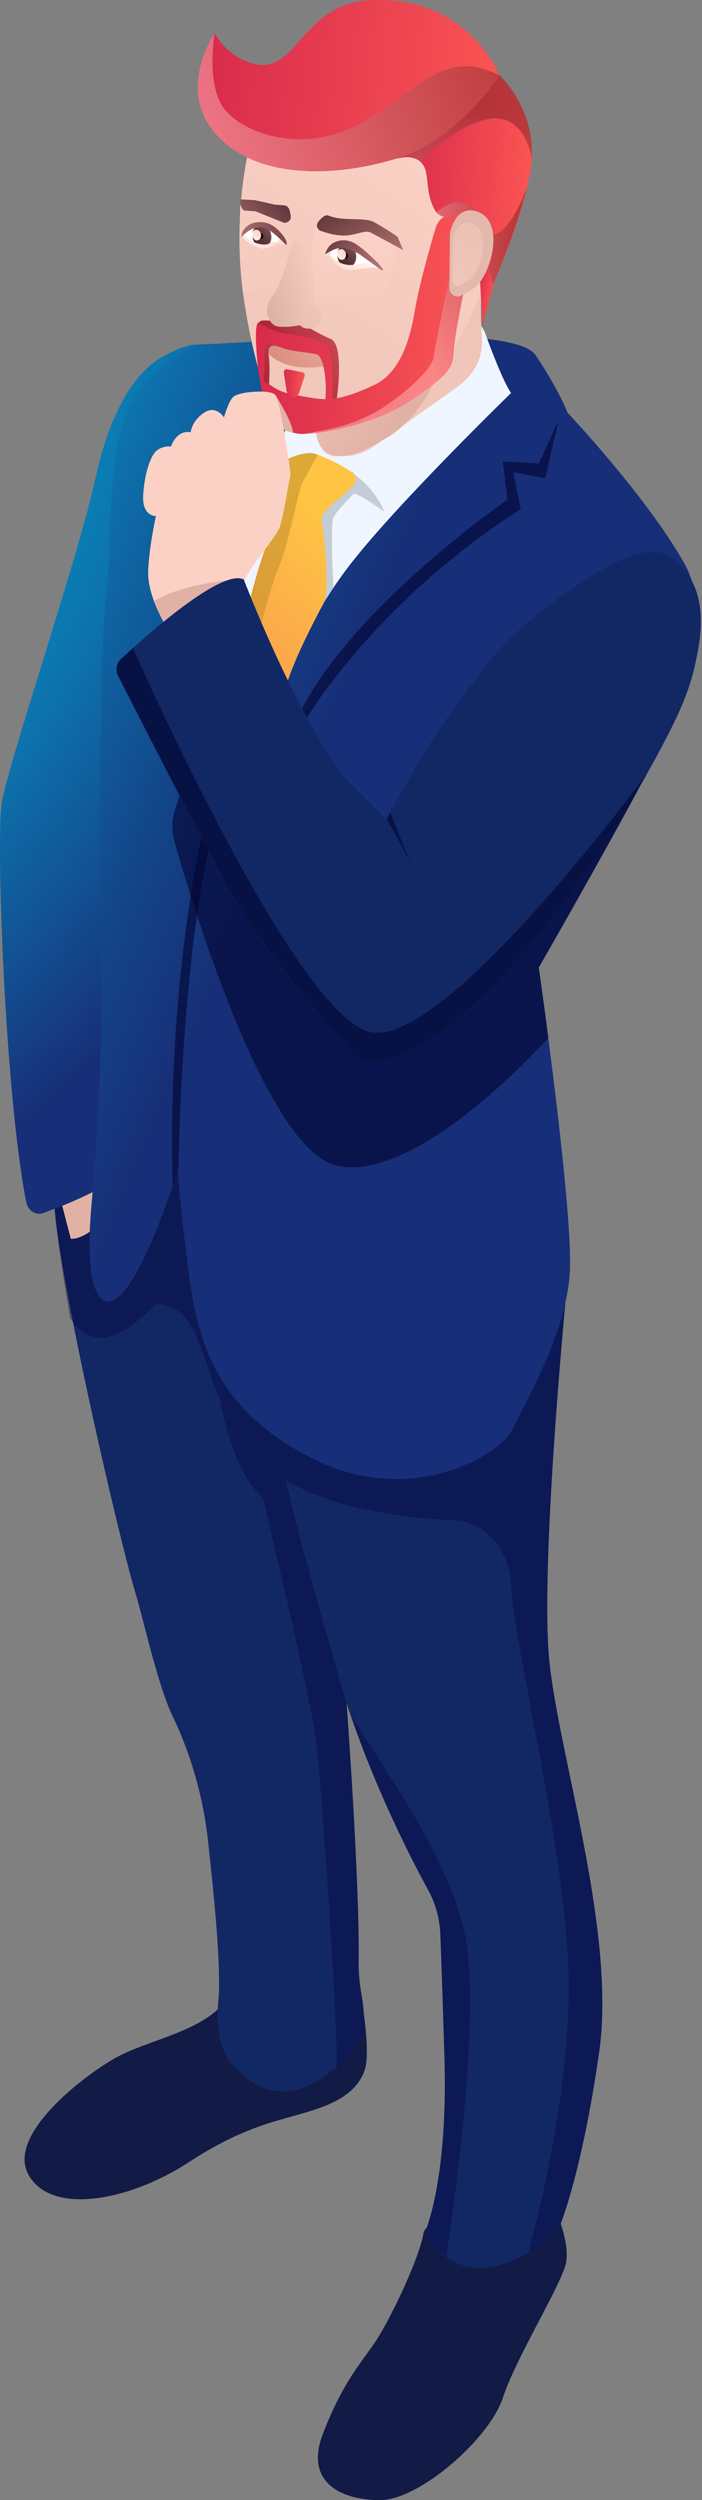 <?xml version="1.0" encoding="UTF-8"?> <svg xmlns="http://www.w3.org/2000/svg" width="216" height="769" viewBox="0 0 216 769" fill="none"><rect x="0" y="0" width="216" height="769" fill="#808080" stroke="none"/> <path d="M170.785 679.38C170.785 679.38 175.364 689.379 174.187 695.861C173.009 702.369 158.855 724.938 154.721 737.535C150.561 750.184 129.003 769.027 116.89 769C104.75 768.974 93.578 763.411 99.413 748.426C105.195 733.572 110.113 727.982 114.901 721.159C119.663 714.362 128.951 694.942 130.285 686.965C131.619 679.039 170.785 679.354 170.785 679.354V679.38Z" fill="#121A46"></path> <path d="M111.948 619.467C111.948 619.467 113.884 632.353 112.131 636.971C110.378 641.616 106.637 645.841 95.988 649.174C85.34 652.533 75.503 653.688 57.843 665.209C40.078 676.782 15.93 681.637 8.787 668.962C1.723 656.365 26.97 637.549 36.206 632.615C45.415 627.707 59.648 625.214 67.366 617.709C75.058 610.23 76.366 611.988 76.366 611.988L111.948 619.441V619.467Z" fill="#121A46"></path> <path d="M173.977 400.521C173.977 400.521 166.207 481.586 168.98 510.401C171.806 539.662 189.701 594.195 184.338 631.381C178.87 669.276 172.198 684.786 172.198 684.786C172.198 684.786 148.625 711.528 130.363 687.594C130.363 687.594 137.925 672.242 136.747 632.746C136.145 612.828 135.753 601.412 135.491 595.009C135.308 590.18 134.026 585.509 131.802 581.467C126.256 571.311 114.953 549.214 106.634 523.864C106.634 523.864 110.636 577.977 110.349 602.593C110.296 606.451 110.663 610.256 111.317 614.061C111.866 617.236 112.259 621.304 111.631 624.584C110.401 631.04 89.34 655.341 72.255 635.817C72.255 635.817 65.662 630.935 67.154 615.741C68.148 605.768 65.95 583.881 64.014 566.351C62.523 552.705 58.781 539.688 53.13 527.905C48.499 518.274 44.287 498.618 41.566 489.59C36.203 471.692 16.738 387.137 16.607 368.137C16.476 349.347 38.714 335.884 38.714 335.884C38.714 335.884 89.209 361.944 88.215 364.778C87.194 367.638 152 396.375 152 396.375L173.951 400.521H173.977Z" fill="url(#paint0_radial_408_3568)"></path> <path opacity="0.4" d="M38.743 335.884C38.743 335.884 89.238 361.944 88.243 364.778C87.223 367.638 152.029 396.375 152.029 396.375L173.98 400.521C173.98 400.521 166.209 481.586 168.982 510.401C171.808 539.662 189.703 594.195 184.34 631.381C178.872 669.276 172.2 684.786 172.2 684.786C172.2 684.786 168.381 689.116 162.599 692.738C165.66 681.558 175.549 642.43 174.948 608.576C174.241 569.422 158.177 507.147 157.235 487.307C156.712 476.573 149.151 468.044 139.837 467.625C124.872 466.969 102.921 464.318 87.956 455.264C92.639 476.469 106.662 523.864 106.662 523.864C106.662 523.864 110.953 581.756 110.325 605.007C110.273 607.369 110.456 609.731 110.953 612.014C111.633 615.347 112.418 620.543 111.659 624.584C111.214 626.92 108.18 631.565 103.706 635.633C103.235 611.384 98.97 550.736 97.4 536.906C95.647 521.554 80.813 460.565 80.813 460.565C73.016 454.031 69.249 438.573 67.81 430.832C61.295 415.69 60.38 401.44 48.057 401.177C47.037 401.177 31.574 421.174 21.58 405.376C18.702 388.58 16.688 374.462 16.661 368.163C16.531 349.373 38.769 335.911 38.769 335.911L38.743 335.884Z" fill="#06033E"></path> <path d="M19.143 370.892L21.786 381.022C21.786 381.022 26.181 381.678 32.225 374.513C38.242 367.375 32.643 360.578 32.643 360.578L21.315 363.229L19.143 370.918V370.892Z" fill="#E2B1A6"></path> <path d="M60.3 105.968C60.3 105.968 57.265 105.785 50.332 109.537C43.398 113.29 34.555 123.236 29.349 147.196C24.09 171.471 2.323 235.242 0.517 247.182C-1.236 258.624 1.511 336.304 8.078 369.816C8.602 372.441 11.009 373.936 13.337 373.097C19.433 370.918 30.631 366.483 36.989 361.366C45.989 354.097 44.89 297.517 44.89 297.517L39.526 226.188L49.678 168.794C49.678 168.794 63.701 124.128 61.739 121.242C59.776 118.355 60.326 105.942 60.326 105.942L60.3 105.968Z" fill="url(#paint1_radial_408_3568)"></path> <path d="M211.315 174.673C211.315 174.673 221.205 193.568 208.856 218.867C196.324 244.532 165.765 297.57 165.765 297.57C165.765 297.57 176.544 372.966 175.315 391.677C174.059 410.572 160.951 432.617 157.602 439.755C154.227 446.893 126.547 464.922 94.419 447.733C62.578 430.701 59.936 407.528 56.953 382.545C53.997 357.903 54.965 359.215 54.965 359.215C54.965 359.215 39.79 408.421 30.947 399.157C27.18 395.194 27.023 383.096 28.174 370.368C30.633 343.443 31.706 316.78 30.843 290.615C30.816 289.644 30.79 288.831 30.816 288.175C30.921 279.829 30.241 204.433 32.569 184.436C34.872 164.648 32.282 133.367 42.485 120.639C50.962 110.089 60.328 106.021 60.328 106.021L74.561 105.313C74.561 105.313 157.419 98.385 164.719 109.144C172.044 119.983 174.608 126.911 174.608 126.911C174.608 126.911 200.065 153.836 211.341 174.7L211.315 174.673Z" fill="url(#paint2_linear_408_3568)"></path> <path d="M144.573 96.993C144.573 96.993 148.026 98.909 149.439 102.898C150.852 106.886 155.012 117.83 157.262 120.874C157.262 120.874 120.555 156.512 106.741 174.935C92.796 193.541 88.375 208.841 88.375 208.841L69.223 185.537L75.241 178.714L78.537 163.545L84.267 146.409L88.375 129.534L133.924 103.16L144.547 96.967L144.573 96.993Z" fill="#F0F6FF"></path> <path d="M148.772 72.31C148.127 76.24 147.89 80.227 148.061 84.219C148.258 88.731 147.761 94.641 148.128 100.883C148.205 102.179 148.266 103.346 148.312 104.398C148.58 110.514 145.535 115.623 140.558 119.155L115.007 137.285C112.162 139.304 108.752 140.381 105.254 140.367L103.196 140.358C101.677 140.352 100.248 139.623 99.346 138.396C97.839 136.345 97.021 133.872 97.011 131.334L96.891 101.425L100.558 84.74L151.605 55.116L148.772 72.32L148.772 72.31Z" fill="url(#paint3_linear_408_3568)"></path> <path d="M142.023 92.239C142.023 92.239 136.571 125.733 117.733 135.382C100.05 146.244 97.76 135.256 97.76 135.256L96.37 113.838L142.023 92.228L142.023 92.239Z" fill="url(#paint4_linear_408_3568)" style="mix-blend-mode:multiply"></path> <path d="M76.149 47.873L87.237 39.855L87.499 30.103C87.499 30.103 107.733 8.043 125.075 8.101C142.417 8.158 149.935 24.638 154.225 37.415C158.527 50.181 154.4 70.56 154.4 70.56C154.4 70.56 146.164 102.482 133.874 114.762C121.583 127.042 95.634 135.233 89.995 132.957C84.355 130.693 78.521 115.302 74.992 91.68C71.463 68.059 76.148 47.886 76.148 47.886L76.149 47.873Z" fill="url(#paint5_linear_408_3568)"></path> <path d="M99.512 112.705C99.512 112.705 94.302 113.651 89.522 112.471C84.742 111.292 82.656 108.836 82.656 108.836L81.231 102.689L89.472 101.538C89.472 101.538 96.918 105.393 97.35 105.655C97.77 105.917 99.513 112.693 99.513 112.693L99.512 112.705Z" fill="url(#paint6_linear_408_3568)"></path> <path d="M79.439 99.262C80.741 98.473 80.017 98.507 82.964 98.583C83.201 98.592 83.691 100.189 85.717 100.439C87.753 100.702 91.314 99.617 91.506 99.624C94.181 99.727 97.301 102.46 101.707 104.22C105.533 105.747 104.107 118.987 103.654 122.472C106.62 121.969 110.128 120.759 115.166 118.399C121.776 115.284 125.635 107.453 127.57 95.934C128.97 87.65 132.301 75.938 134.064 70.024C134.736 67.769 136.595 66.199 138.77 66.048L141.85 65.833L141.906 66.55L142.632 90.047C142.632 90.047 139.841 103.235 139.578 108.17C139.327 113.106 138.206 115.271 126.112 123.343C114.03 131.403 94.913 134.113 91.435 133.352C87.957 132.59 84.139 131.864 82.255 127.278C80.988 124.196 80.355 119.683 80.067 117.07C79.924 116.633 79.78 116.171 79.696 115.637C79.373 113.775 77.905 100.202 79.415 99.286L79.439 99.262ZM90.064 121.337C94.188 122.049 97.058 122.751 100.119 122.769C100.534 119.393 100.088 109.498 97.226 108.92C94.24 108.313 89.413 108.017 87.026 107.063C84.639 106.12 82.133 105.346 82.672 109.264C83.056 112.054 82.892 116.031 82.768 118.11C84.398 119.418 86.772 120.767 90.064 121.337Z" fill="url(#paint7_linear_408_3568)"></path> <path style="mix-blend-mode:multiply" opacity="0.5" d="M83.015 98.665C83.252 98.674 83.742 100.271 85.766 100.521C87.802 100.783 91.361 99.699 91.552 99.706C94.225 99.808 97.344 102.541 101.747 104.3C105.571 105.826 104.146 119.062 103.694 122.545C103.694 122.545 102.208 123.093 102.253 122.047C102.299 120.988 102.767 108 100.601 106.191C98.436 104.383 91.611 103.099 87.722 102.543C83.844 101.988 79.469 99.355 79.469 99.355C80.771 98.567 80.047 98.601 82.992 98.676L83.015 98.665Z" fill="url(#paint8_linear_408_3568)"></path> <path style="mix-blend-mode:multiply" opacity="0.5" d="M82.71 105.781C83.95 105.581 86.049 106.798 86.049 106.798C84.024 106.103 82.239 106.01 82.706 109.377C83.09 112.172 82.926 116.158 82.801 118.241L81.058 117.211C81.058 117.211 81.636 112.339 81.402 110.131C81.18 107.923 81.459 105.981 82.71 105.781Z" fill="url(#paint9_linear_408_3568)"></path> <path d="M92.058 120.751L93.712 115.728C93.888 115.179 93.58 114.587 93.052 114.48L88.327 113.571C87.743 113.462 87.229 114.011 87.332 114.657L88.218 120.382C88.358 121.289 89.012 122.005 89.843 122.161C90.797 122.345 91.731 121.751 92.058 120.751Z" fill="url(#paint10_linear_408_3568)"></path> <path d="M85.544 65.993C88.285 67.356 89.485 69.254 90.011 70.765C90.443 72.002 90.439 73.342 90.119 74.606C89.159 78.302 86.148 87.233 86.148 87.233L74.825 90.323C73.378 79.918 73.781 70.528 73.913 63.106C73.913 63.106 80.219 63.323 85.555 65.994L85.544 65.993Z" fill="url(#paint11_linear_408_3568)"></path> <path d="M96.18 80.264C96.18 80.264 94.989 69.48 99.089 68.901C103.189 68.323 115.339 69.485 117.978 71.611C119.009 72.441 119.863 73.949 120.534 75.473C121.727 78.209 121.774 81.347 120.686 84.093L119.403 87.344C117.801 91.414 114.031 93.955 109.931 93.749L97.053 92.652L96.191 80.253L96.18 80.264Z" fill="url(#paint12_linear_408_3568)"></path> <path d="M124.053 76.927L122.337 72.862C122.062 72.619 118.159 69.975 115.094 68.327C113.172 67.299 109.836 67.503 106.467 67.329C104.134 67.209 103.024 66.969 101.918 66.607L100.744 66.23C99.827 65.937 97.684 68.102 97.541 69.119C97.425 69.955 97.897 70.753 98.646 71.003L100.244 71.519C101.753 72.007 104.778 72.752 107.601 72.32C110.516 71.867 112.66 70.785 114.048 71.524C116.924 73.067 123.987 76.875 124.053 76.939L124.053 76.927Z" fill="url(#paint13_linear_408_3568)"></path> <path d="M89.389 67.376C89.562 66.894 89.379 65.507 89.026 64.467C88.778 63.737 88.161 63.235 87.452 63.169L84.343 62.92C84.165 62.839 78.492 61.557 78.299 61.561L74.558 61.334C73.79 61.352 73.978 61.86 73.998 62.691C74.017 63.522 74.689 64.82 75.458 64.79L78.466 64.999C78.658 64.994 79.984 65.549 80.163 65.63L87.189 68.458C87.902 68.768 89.096 68.133 89.379 67.351L89.389 67.376Z" fill="url(#paint14_linear_408_3568)"></path> <path d="M74.399 72.477C74.399 72.477 75.039 70.361 77.572 69.167C81.468 67.344 87.581 72.896 87.993 74.554C88.386 76.124 86.965 74.952 85.803 74.868C84.744 74.787 82.301 77.111 79.854 76.239C77.864 75.533 74.424 73.519 74.388 72.464L74.399 72.477Z" fill="white"></path> <path d="M116.394 82.397C116.394 82.397 113.174 78.419 109.001 76.429C104.939 74.492 100.439 77.311 100.025 78.283C99.624 79.243 100.54 78.792 101.245 79.029C101.949 79.265 103.707 82.316 106.346 82.791C109.074 83.281 114.106 81.9 116.406 82.385L116.394 82.397Z" fill="white"></path> <path d="M103.959 79.648C104.524 81.531 106.201 82.634 107.712 82.105C109.223 81.577 109.996 79.626 109.43 77.744C108.864 75.861 107.188 74.758 105.676 75.287C104.165 75.816 103.393 77.766 103.959 79.648Z" fill="url(#paint15_linear_408_3568)"></path> <path d="M106.339 82.804C103.702 82.331 101.955 79.288 101.24 79.052C100.536 78.816 99.62 79.254 100.021 78.308C100.156 77.973 100.77 77.438 101.665 76.951C101.738 77.148 101.809 77.407 101.821 77.761C101.841 78.602 101.513 78.613 101.513 78.613C101.513 78.613 101.892 78.762 102.232 79.081C102.573 79.387 105.466 82.574 110.227 81.149C113.336 80.229 116.384 82.411 116.384 82.411C114.096 81.928 109.055 83.305 106.328 82.816L106.339 82.804Z" fill="url(#paint16_linear_408_3568)"></path> <path d="M116.398 82.382C116.398 82.382 113.06 79.972 111.093 78.547C109.138 77.122 106.309 76.187 104.475 76.308C102.687 76.43 100.022 78.276 100.022 78.276L100.123 77.938C100.598 76.417 101.597 75.126 102.914 74.532C104.391 73.872 106.538 73.471 108.928 74.718C111.352 75.979 117.303 81.601 117.731 82.743C118.16 83.873 116.398 82.382 116.398 82.382Z" fill="url(#paint17_linear_408_3568)"></path> <path d="M77.842 73.572C78.407 75.454 80.084 76.557 81.595 76.028C83.106 75.5 83.879 73.549 83.313 71.667C82.747 69.784 81.07 68.681 79.559 69.21C78.048 69.739 77.276 71.689 77.842 73.572Z" fill="url(#paint18_linear_408_3568)"></path> <path d="M76.901 73.718C78.497 75.034 81.604 75.598 82.731 74.928C83.868 74.257 85.612 74.413 85.612 74.413L85.599 74.109C85.585 73.805 86.046 73.484 86.046 73.484L86.94 73.046C87.508 73.665 87.885 74.227 87.976 74.595C88.368 76.154 86.948 74.99 85.789 74.907C84.731 74.827 82.291 77.133 79.847 76.268C77.86 75.567 74.423 73.568 74.388 72.522C74.388 72.522 74.424 72.427 74.485 72.283L74.691 72.207C74.691 72.207 75.293 72.426 76.889 73.742L76.901 73.718Z" fill="url(#paint19_linear_408_3568)"></path> <path d="M88.089 75.437C88.089 75.437 84.874 71.991 82.61 70.663C80.425 69.375 78.208 69.835 76.189 71.243C74.724 72.272 74.432 72.945 74.432 72.945C74.432 72.945 73.846 71.808 75.584 69.971C77.381 68.076 81.06 67.787 83.536 69.185C86.123 70.648 88.329 73.87 88.232 74.82C88.135 75.769 88.1 75.45 88.1 75.45L88.089 75.437Z" fill="url(#paint20_linear_408_3568)"></path> <path d="M105.679 78.944C105.824 79.417 106.246 79.693 106.624 79.561C107.002 79.429 107.198 78.932 107.054 78.459C106.91 77.985 106.488 77.709 106.109 77.841C105.731 77.974 105.535 78.47 105.679 78.944Z" fill="#190404"></path> <path d="M79.617 72.868C79.761 73.341 80.184 73.617 80.562 73.485C80.94 73.353 81.136 72.857 80.992 72.383C80.847 71.909 80.425 71.634 80.047 71.766C79.669 71.898 79.473 72.394 79.617 72.868Z" fill="#190404"></path> <path d="M103.81 78.712C104.08 79.597 104.859 80.111 105.569 79.859C106.279 79.62 106.633 78.701 106.375 77.829C106.105 76.944 105.326 76.43 104.616 76.681C103.906 76.921 103.551 77.839 103.81 78.712Z" fill="url(#paint21_linear_408_3568)"></path> <path d="M77.674 72.743C77.943 73.628 78.722 74.142 79.432 73.891C80.142 73.652 80.497 72.733 80.238 71.861C79.969 70.976 79.189 70.462 78.479 70.713C77.769 70.965 77.415 71.871 77.674 72.743Z" fill="url(#paint22_linear_408_3568)"></path> <path d="M90.159 73.984C90.159 73.984 86.898 87.201 84.059 90.779C81.22 94.357 81.95 97.957 84.111 99.775C86.261 101.58 95.731 99.82 97.033 98.155C97.837 97.132 96.32 89.13 96.286 82.731C96.264 78.67 93.789 75.092 90.16 73.972L90.159 73.984Z" fill="url(#paint23_linear_408_3568)"></path> <path d="M94.154 94.028C95.432 92.95 97.271 93.149 98.339 94.483C99.015 95.335 99.503 96.412 99.261 97.68C98.656 100.825 94.662 101.939 92.716 100.409C92.13 99.954 92.112 99.806 91.552 99.623C90.745 99.344 90.6 98.171 91.262 97.608L94.155 94.004L94.154 94.028Z" fill="url(#paint24_linear_408_3568)"></path> <path style="mix-blend-mode:multiply" opacity="0.5" d="M94.135 133.319C105.394 131.517 109.665 129.805 115.217 126.922C120.77 124.038 132.858 114.459 133.464 109.721C134.071 104.984 138.326 85.386 138.326 85.386L142.276 79.666L142.592 90.064C142.592 90.064 139.801 103.254 139.538 108.19C139.287 113.126 138.165 115.291 126.07 123.365C115.337 130.528 99.081 133.447 93.135 133.491C93.464 133.442 93.771 133.392 94.123 133.331L94.135 133.319Z" fill="url(#paint25_linear_408_3568)"></path> <path d="M153.479 81.987L147.4 80.839L148.462 100.342C148.462 100.342 151.852 87.24 153.501 81.992L153.479 81.987Z" fill="url(#paint26_linear_408_3568)"></path> <path d="M153.487 23.081C153.487 23.081 164.22 32.525 163.636 48.708C163.188 61.427 151.824 87.294 151.824 87.294L148.674 75.992L143.004 64.988C143.004 64.988 136.252 69.457 133.583 64.234C130.914 59.01 132.014 54.066 130.424 51.117C128.942 48.345 125.726 48.099 123.564 48.498L121.402 48.896C121.402 48.896 142.134 26.412 142.586 26.096C143.048 25.792 153.487 23.093 153.487 23.093L153.487 23.081Z" fill="url(#paint27_linear_408_3568)"></path> <path style="mix-blend-mode:multiply" opacity="0.5" d="M137.702 63.046C142.149 60.404 146.731 65.056 146.731 65.056C146.731 65.056 147.423 73.297 152.39 72.031C157.312 70.764 162.008 58.067 162.081 57.885C158.91 70.973 151.746 87.3 151.746 87.3L148.6 76.006L142.937 65.01C142.937 65.01 137.291 68.729 134.294 65.358C134.967 64.804 136.031 64.043 137.713 63.047L137.702 63.046Z" fill="url(#paint28_linear_408_3568)"></path> <path style="mix-blend-mode:multiply" opacity="0.5" d="M150.001 36.658C139.437 38.753 129.61 49.717 129.61 49.717L129.576 49.716C127.924 48.114 125.457 47.983 123.674 48.308L121.517 48.706C121.517 48.706 142.202 26.277 142.652 25.962C143.114 25.659 153.528 22.967 153.528 22.967C153.528 22.967 164.236 32.388 163.654 48.53C161.769 40.234 157.362 35.203 150.012 36.67L150.001 36.658Z" fill="url(#paint29_linear_408_3568)"></path> <path d="M138.446 71.785C138.446 71.785 140.065 62.438 147.142 65.202C155.684 68.541 150.815 85.198 145.904 88.58C144.213 89.738 142.795 90.499 141.646 91.01C140.038 91.715 138.292 90.388 138.275 88.499L138.435 71.785L138.446 71.785Z" fill="#E4B9AD"></path> <path d="M139.333 73.576C139.333 73.576 140.464 67.049 145.407 68.979C151.368 71.306 147.893 83.732 144.452 86.095C143.27 86.902 142.279 87.433 141.475 87.785C140.349 88.285 139.133 87.35 139.12 86.028L139.323 73.563L139.333 73.576Z" fill="url(#paint30_linear_408_3568)"></path> <path d="M153.597 23.148C153.597 23.148 151.385 17.293 145.594 11.473C139.52 5.36 129.506 -0.707 114 0.066C92.594 1.132 91.593 23.168 77.943 19.595C69.609 17.407 66.04 10.22 66.04 10.22C66.04 10.22 51.666 30.933 70.854 45.299C82.596 54.09 102.176 54.678 121.603 48.898C141.03 43.118 153.608 23.173 153.608 23.173L153.597 23.148Z" fill="url(#paint31_linear_408_3568)"></path> <path style="mix-blend-mode:multiply" opacity="0.5" d="M121.57 48.881C102.15 54.653 82.576 54.078 70.839 45.288C51.67 30.942 66.027 10.256 66.027 10.256C66.027 10.256 63.267 26.383 69.132 33.647C74.998 40.912 92.494 47.416 109.884 38.519C127.286 29.623 136.166 13.975 153.551 23.191C153.551 23.191 140.979 43.109 121.559 48.88L121.57 48.881Z" fill="url(#paint32_linear_408_3568)"></path> <path d="M108.228 145.228C108.228 145.228 115.659 150.319 118.222 157.404C118.222 157.404 111.185 152.261 108.908 151.788C108.908 151.788 103.571 157.089 102.577 159.215C101.583 161.341 102.577 180.761 102.577 180.761L99.987 184.776L96.952 185.143C96.952 185.143 96.638 171.182 96.272 170.5C95.905 169.791 95.382 158.717 95.591 157.824C95.801 156.958 105.586 147.484 105.586 147.484L108.987 145.149L108.202 145.228H108.228Z" fill="#C4CCD6"></path> <path d="M88.872 141.029C88.872 141.029 93.634 138.799 96.616 139.507C99.599 140.216 107.84 144.388 109.096 146.042C110.326 147.695 108.756 149.821 104.099 153.495C99.442 157.169 98.866 159.452 98.866 159.452C98.866 159.452 101.561 175.224 99.991 184.777C99.991 184.777 90.049 202.832 87.956 211.571C85.837 220.362 77.151 183.491 77.151 183.491C77.151 183.491 80.238 171.734 81.651 168.794C83.09 165.855 88.558 150.109 87.145 147.38C85.733 144.651 88.898 140.977 88.898 140.977L88.872 141.029Z" fill="url(#paint33_linear_408_3568)" style="mix-blend-mode:multiply"></path> <path opacity="0.6" d="M171.909 129.193L165.761 142.551L154.694 141.948L156.107 153.731C156.107 153.731 110.505 184.96 92.975 217.816L94.074 221.333C94.074 221.333 114.638 186.272 158.775 157.536L160.24 156.618L157.912 145.228L167.749 147.118L171.909 129.167V129.193Z" fill="#020230"></path> <path opacity="0.5" d="M81.651 168.821C83.09 165.881 88.558 150.136 87.145 147.406C85.733 144.677 88.898 141.003 88.898 141.003C88.898 141.003 93.66 138.772 96.642 139.481C96.957 139.56 97.323 139.665 97.715 139.796C97.715 139.901 97.715 139.979 97.715 139.979C97.715 139.979 93.738 147.196 92.849 148.955C91.959 150.713 88.218 169.188 86.204 173.334C84.189 177.507 80.317 191.967 80.317 191.967L79.113 191.285C77.936 186.85 77.151 183.464 77.151 183.464C77.151 183.464 80.238 171.707 81.651 168.768V168.821Z" fill="#BB8D28"></path> <path d="M84.815 121.662C84.815 121.662 89.786 129.272 90.153 133.025C87.588 132.631 86.725 131.687 86.725 131.687L82.565 127.33C83.743 124.391 84.815 121.688 84.815 121.688V121.662Z" fill="#E2B1A6"></path> <path d="M50.934 192.334C50.934 192.334 45.257 183.228 45.597 175.486C45.937 167.771 47.978 158.743 47.978 158.743C47.978 158.743 43.739 158.874 44.053 152.497C44.367 146.147 46.199 140.137 48.292 138.536C50.411 136.935 52.608 137.355 52.608 137.355C52.608 137.355 54.205 132.159 58.678 132.946C58.678 132.946 58.888 129.64 62.681 127.015C66.475 124.391 68.908 128.38 68.908 128.38C68.908 128.38 70.478 122.843 71.995 121.898C73.513 120.953 76.26 120.691 76.26 120.691C76.26 120.691 83.533 119.693 84.841 121.662C86.15 123.63 89.629 145.097 89.341 146.173C89.054 147.249 87.275 158.323 86.176 161.84C85.051 165.356 76.626 174.384 75.266 178.714C73.905 183.044 60.379 197.032 60.248 197.032C60.091 197.032 50.96 192.282 50.96 192.282L50.934 192.334Z" fill="#FCD1C5"></path> <path opacity="0.6" d="M54.935 359.162C54.935 359.162 55.903 280.826 68.435 246.631L61.973 257.627C61.973 257.627 51.377 303.08 53.13 364.699L54.961 359.162H54.935Z" fill="#020230"></path> <path opacity="0.6" d="M57.763 237.052C57.763 237.052 112.888 288.646 113.124 289.302C113.359 289.958 193.601 237.498 193.601 237.498L196.139 243.35C182.403 268.727 165.79 297.595 165.79 297.595C165.79 297.595 167.072 306.622 168.72 319.193C168.72 319.193 128.743 364.305 103.574 358.531C81.911 353.545 59.28 278.542 53.629 258.676C52.739 255.501 52.818 252.089 53.864 248.94L57.789 237.078L57.763 237.052Z" fill="#020230"></path> <path d="M47.716 184.698C55.618 179.869 69.772 178.531 69.772 178.531L53.132 193.463C51.85 192.807 50.934 192.309 50.934 192.309C50.934 192.309 48.946 189.133 47.402 184.934C47.507 184.856 47.612 184.777 47.716 184.698Z" fill="#E2B1A6"></path> <path d="M148.837 205.639C157.078 194.696 168.485 186.141 179.526 178.74C189.442 172.101 200.273 167.036 206.238 171.261C219.189 180.367 216.73 197.163 210.948 214.09C205.113 231.174 150.171 328.903 110.77 326.725C110.77 326.725 82.487 295.994 69.589 272.087C58.862 252.168 41.464 217.974 36.31 207.87C35.42 206.138 35.813 203.986 37.225 202.674C44.839 195.614 68.176 174.751 75.005 178.242C75.005 178.242 90.624 219.286 106.479 239.677L118.932 252.011C118.932 252.011 129.319 232.302 137.43 220.992C140.36 216.924 144.755 211.045 148.811 205.666L148.837 205.639Z" fill="url(#paint34_radial_408_3568)"></path> <path d="M106.664 523.837C106.664 523.837 106.664 524.075 106.717 524.444C106.664 524.207 106.637 523.996 106.664 523.837Z" fill="#1E262D"></path> <path opacity="0.4" d="M137.326 694.259C134.972 692.711 132.617 690.533 130.367 687.593C130.367 687.593 137.928 672.241 136.751 632.745C136.175 612.853 135.757 601.464 135.495 595.06C135.312 590.205 134.03 585.534 131.806 581.44C126.521 571.756 116.056 551.339 107.919 527.563C107.893 527.406 107.841 527.222 107.814 527.064C113.649 538.087 140.1 572.176 143.684 598.498C147.242 624.479 139.864 677.647 137.326 694.285V694.259Z" fill="#06033E"></path> <path d="M107.812 527.038C107.812 527.038 107.708 526.802 107.629 526.697C107.315 525.752 106.975 524.808 106.661 523.837C106.792 523.128 107.185 524.388 107.786 527.038H107.812Z" fill="#1E262D"></path> <path opacity="0.6" d="M40.913 199.341C40.913 199.341 90.858 312.895 114.091 317.488C137.376 322.08 198.99 238.024 198.99 238.024C198.99 238.024 198.964 238.155 198.911 238.312C179.394 272.638 140.489 328.352 110.82 326.699C110.82 326.699 82.538 295.968 69.64 272.061C58.913 252.142 41.515 217.948 36.361 207.844C35.471 206.112 35.863 203.96 37.276 202.648C38.244 201.756 39.5 200.601 40.913 199.315V199.341Z" fill="#020230"></path> <path opacity="0.6" d="M118.956 251.985C118.956 251.985 125.365 262.535 127.772 269.358L120.107 249.833L118.956 252.011V251.985Z" fill="#020230"></path> <defs> <radialGradient id="paint0_radial_408_3568" cx="0" cy="0" r="1" gradientUnits="userSpaceOnUse" gradientTransform="translate(-177.497 253.822) rotate(180) scale(140.94 141.372)"> <stop stop-color="#01C8EF"></stop> <stop offset="0.14" stop-color="#01C3EA"></stop> <stop offset="0.3" stop-color="#03B4DE"></stop> <stop offset="0.47" stop-color="#059DCA"></stop> <stop offset="0.65" stop-color="#097CAD"></stop> <stop offset="0.84" stop-color="#0D5289"></stop> <stop offset="1" stop-color="#122865"></stop> </radialGradient> <radialGradient id="paint1_radial_408_3568" cx="0" cy="0" r="1" gradientUnits="userSpaceOnUse" gradientTransform="translate(-237.645 57.34) rotate(-180) scale(377.715 378.871)"> <stop stop-color="#01C8EF"></stop> <stop offset="0.21" stop-color="#01C4EC"></stop> <stop offset="0.37" stop-color="#02BBE4"></stop> <stop offset="0.51" stop-color="#05AAD8"></stop> <stop offset="0.65" stop-color="#0893C6"></stop> <stop offset="0.78" stop-color="#0C75AE"></stop> <stop offset="0.9" stop-color="#125092"></stop> <stop offset="1" stop-color="#172F78"></stop> </radialGradient> <linearGradient id="paint2_linear_408_3568" x1="-90.789" y1="183.334" x2="84.643" y2="258.315" gradientUnits="userSpaceOnUse"> <stop stop-color="#01C8EF"></stop> <stop offset="0.46" stop-color="#0C7BB3"></stop> <stop offset="0.82" stop-color="#134488"></stop> <stop offset="1" stop-color="#172F78"></stop> </linearGradient> <linearGradient id="paint3_linear_408_3568" x1="113.685" y1="75.748" x2="132.097" y2="166.161" gradientUnits="userSpaceOnUse"> <stop stop-color="#EDC2B6"></stop> <stop offset="1" stop-color="#F5CABE"></stop> </linearGradient> <linearGradient id="paint4_linear_408_3568" x1="128.491" y1="121.202" x2="94.68" y2="95.694" gradientUnits="userSpaceOnUse"> <stop stop-color="#E2B1A6"></stop> <stop offset="1" stop-color="#F1C7BA"></stop> </linearGradient> <linearGradient id="paint5_linear_408_3568" x1="130.024" y1="38.157" x2="73.587" y2="122.789" gradientUnits="userSpaceOnUse"> <stop stop-color="#FCD1C5"></stop> <stop offset="1" stop-color="#F1C6BA"></stop> </linearGradient> <linearGradient id="paint6_linear_408_3568" x1="84.908" y1="111.397" x2="121.335" y2="90.734" gradientUnits="userSpaceOnUse"> <stop stop-color="#DB8F7E"></stop> <stop offset="1" stop-color="#F5CABE"></stop> </linearGradient> <linearGradient id="paint7_linear_408_3568" x1="137.154" y1="149.928" x2="76.92" y2="145.702" gradientUnits="userSpaceOnUse"> <stop stop-color="#F95353"></stop> <stop offset="1" stop-color="#D82B4C"></stop> </linearGradient> <linearGradient id="paint8_linear_408_3568" x1="88.302" y1="113.167" x2="132.542" y2="88.09" gradientUnits="userSpaceOnUse"> <stop stop-color="#7D2022"></stop> <stop offset="1" stop-color="#FFB9B9"></stop> </linearGradient> <linearGradient id="paint9_linear_408_3568" x1="79.749" y1="113.973" x2="103.8" y2="100.341" gradientUnits="userSpaceOnUse"> <stop stop-color="#7D2022"></stop> <stop offset="1" stop-color="#FFB9B9"></stop> </linearGradient> <linearGradient id="paint10_linear_408_3568" x1="93.119" y1="124.125" x2="86.971" y2="123.733" gradientUnits="userSpaceOnUse"> <stop stop-color="#F95353"></stop> <stop offset="1" stop-color="#D82B4C"></stop> </linearGradient> <linearGradient id="paint11_linear_408_3568" x1="81.878" y1="70.333" x2="79.027" y2="91.223" gradientUnits="userSpaceOnUse"> <stop stop-color="#F7CCC0"></stop> <stop offset="1" stop-color="#F6CBBF"></stop> </linearGradient> <linearGradient id="paint12_linear_408_3568" x1="109.3" y1="72.334" x2="106.659" y2="92.832" gradientUnits="userSpaceOnUse"> <stop stop-color="#FCD1C5"></stop> <stop offset="1" stop-color="#F7CCC0"></stop> </linearGradient> <linearGradient id="paint13_linear_408_3568" x1="101.383" y1="56.961" x2="120.108" y2="84.224" gradientUnits="userSpaceOnUse"> <stop stop-color="#522A2A"></stop> <stop offset="1" stop-color="#B67775"></stop> </linearGradient> <linearGradient id="paint14_linear_408_3568" x1="88.985" y1="57.129" x2="68.334" y2="75.148" gradientUnits="userSpaceOnUse"> <stop stop-color="#522A32"></stop> <stop offset="1" stop-color="#B67775"></stop> </linearGradient> <linearGradient id="paint15_linear_408_3568" x1="105.475" y1="80.036" x2="115.039" y2="71.009" gradientUnits="userSpaceOnUse"> <stop stop-color="#522A32"></stop> <stop offset="1" stop-color="#B6878E"></stop> </linearGradient> <linearGradient id="paint16_linear_408_3568" x1="96.923" y1="85.111" x2="119.92" y2="76.145" gradientUnits="userSpaceOnUse"> <stop stop-color="#FCD1C5"></stop> <stop offset="1" stop-color="white"></stop> </linearGradient> <linearGradient id="paint17_linear_408_3568" x1="96.566" y1="69.739" x2="116.223" y2="83.709" gradientUnits="userSpaceOnUse"> <stop stop-color="#522A32"></stop> <stop offset="1" stop-color="#B67775"></stop> </linearGradient> <linearGradient id="paint18_linear_408_3568" x1="79.371" y1="73.966" x2="88.935" y2="64.939" gradientUnits="userSpaceOnUse"> <stop stop-color="#522A32"></stop> <stop offset="1" stop-color="#BE888C"></stop> </linearGradient> <linearGradient id="paint19_linear_408_3568" x1="94.652" y1="70.278" x2="57.257" y2="78.873" gradientUnits="userSpaceOnUse"> <stop stop-color="#FCD1C5"></stop> <stop offset="1" stop-color="white"></stop> </linearGradient> <linearGradient id="paint20_linear_408_3568" x1="96.265" y1="67.292" x2="72.456" y2="74.644" gradientUnits="userSpaceOnUse"> <stop stop-color="#522A32"></stop> <stop offset="1" stop-color="#B67775"></stop> </linearGradient> <linearGradient id="paint21_linear_408_3568" x1="106.12" y1="76.836" x2="102.483" y2="81.118" gradientUnits="userSpaceOnUse"> <stop stop-color="#FCD1C5"></stop> <stop offset="1" stop-color="white"></stop> </linearGradient> <linearGradient id="paint22_linear_408_3568" x1="79.97" y1="70.863" x2="76.333" y2="75.145" gradientUnits="userSpaceOnUse"> <stop stop-color="#FCD1C5"></stop> <stop offset="1" stop-color="white"></stop> </linearGradient> <linearGradient id="paint23_linear_408_3568" x1="81.639" y1="90.59" x2="123.243" y2="77.414" gradientUnits="userSpaceOnUse"> <stop stop-color="#DEB3A7"></stop> <stop offset="0.464" stop-color="#FCD1C5"></stop> </linearGradient> <linearGradient id="paint24_linear_408_3568" x1="92.842" y1="98.875" x2="109.615" y2="90.642" gradientUnits="userSpaceOnUse"> <stop stop-color="#EBC0B4"></stop> <stop offset="1" stop-color="#FCD1C5"></stop> </linearGradient> <linearGradient id="paint25_linear_408_3568" x1="172.901" y1="75.915" x2="126.571" y2="101.611" gradientUnits="userSpaceOnUse"> <stop stop-color="#7D2022"></stop> <stop offset="1" stop-color="#FFB9B9"></stop> </linearGradient> <linearGradient id="paint26_linear_408_3568" x1="149.239" y1="104.586" x2="143.426" y2="103.499" gradientUnits="userSpaceOnUse"> <stop stop-color="#F95353"></stop> <stop offset="1" stop-color="#D82B4C"></stop> </linearGradient> <linearGradient id="paint27_linear_408_3568" x1="159.578" y1="101.234" x2="119.464" y2="98.843" gradientUnits="userSpaceOnUse"> <stop stop-color="#F95353"></stop> <stop offset="1" stop-color="#D82B4C"></stop> </linearGradient> <linearGradient id="paint28_linear_408_3568" x1="158.617" y1="72.664" x2="126.588" y2="71.62" gradientUnits="userSpaceOnUse"> <stop stop-color="#7D2022"></stop> <stop offset="1" stop-color="#FFB9B9"></stop> </linearGradient> <linearGradient id="paint29_linear_408_3568" x1="148.929" y1="33.526" x2="123.164" y2="84.978" gradientUnits="userSpaceOnUse"> <stop stop-color="#7D2022"></stop> <stop offset="1" stop-color="#FFB9B9"></stop> </linearGradient> <linearGradient id="paint30_linear_408_3568" x1="144.852" y1="72.465" x2="134.47" y2="102.729" gradientUnits="userSpaceOnUse"> <stop stop-color="#EDC2B6"></stop> <stop offset="1" stop-color="#F4CABE"></stop> </linearGradient> <linearGradient id="paint31_linear_408_3568" x1="147.065" y1="65.985" x2="59.553" y2="56.888" gradientUnits="userSpaceOnUse"> <stop stop-color="#F95353"></stop> <stop offset="1" stop-color="#D82B4C"></stop> </linearGradient> <linearGradient id="paint32_linear_408_3568" x1="157.017" y1="9.278" x2="64.504" y2="34.274" gradientUnits="userSpaceOnUse"> <stop stop-color="#7D2022"></stop> <stop offset="1" stop-color="#FFB9B9"></stop> </linearGradient> <linearGradient id="paint33_linear_408_3568" x1="97.834" y1="158.549" x2="15.23" y2="244.359" gradientUnits="userSpaceOnUse"> <stop stop-color="#FFC444"></stop> <stop offset="1" stop-color="#F36F56"></stop> </linearGradient> <radialGradient id="paint34_radial_408_3568" cx="0" cy="0" r="1" gradientUnits="userSpaceOnUse" gradientTransform="translate(960.518 403.46) rotate(-180) scale(695.884 698.014)"> <stop stop-color="#01C8EF"></stop> <stop offset="0.14" stop-color="#01C3EA"></stop> <stop offset="0.3" stop-color="#03B4DE"></stop> <stop offset="0.47" stop-color="#059DCA"></stop> <stop offset="0.65" stop-color="#097CAD"></stop> <stop offset="0.84" stop-color="#0D5289"></stop> <stop offset="1" stop-color="#122865"></stop> </radialGradient> </defs> </svg> 